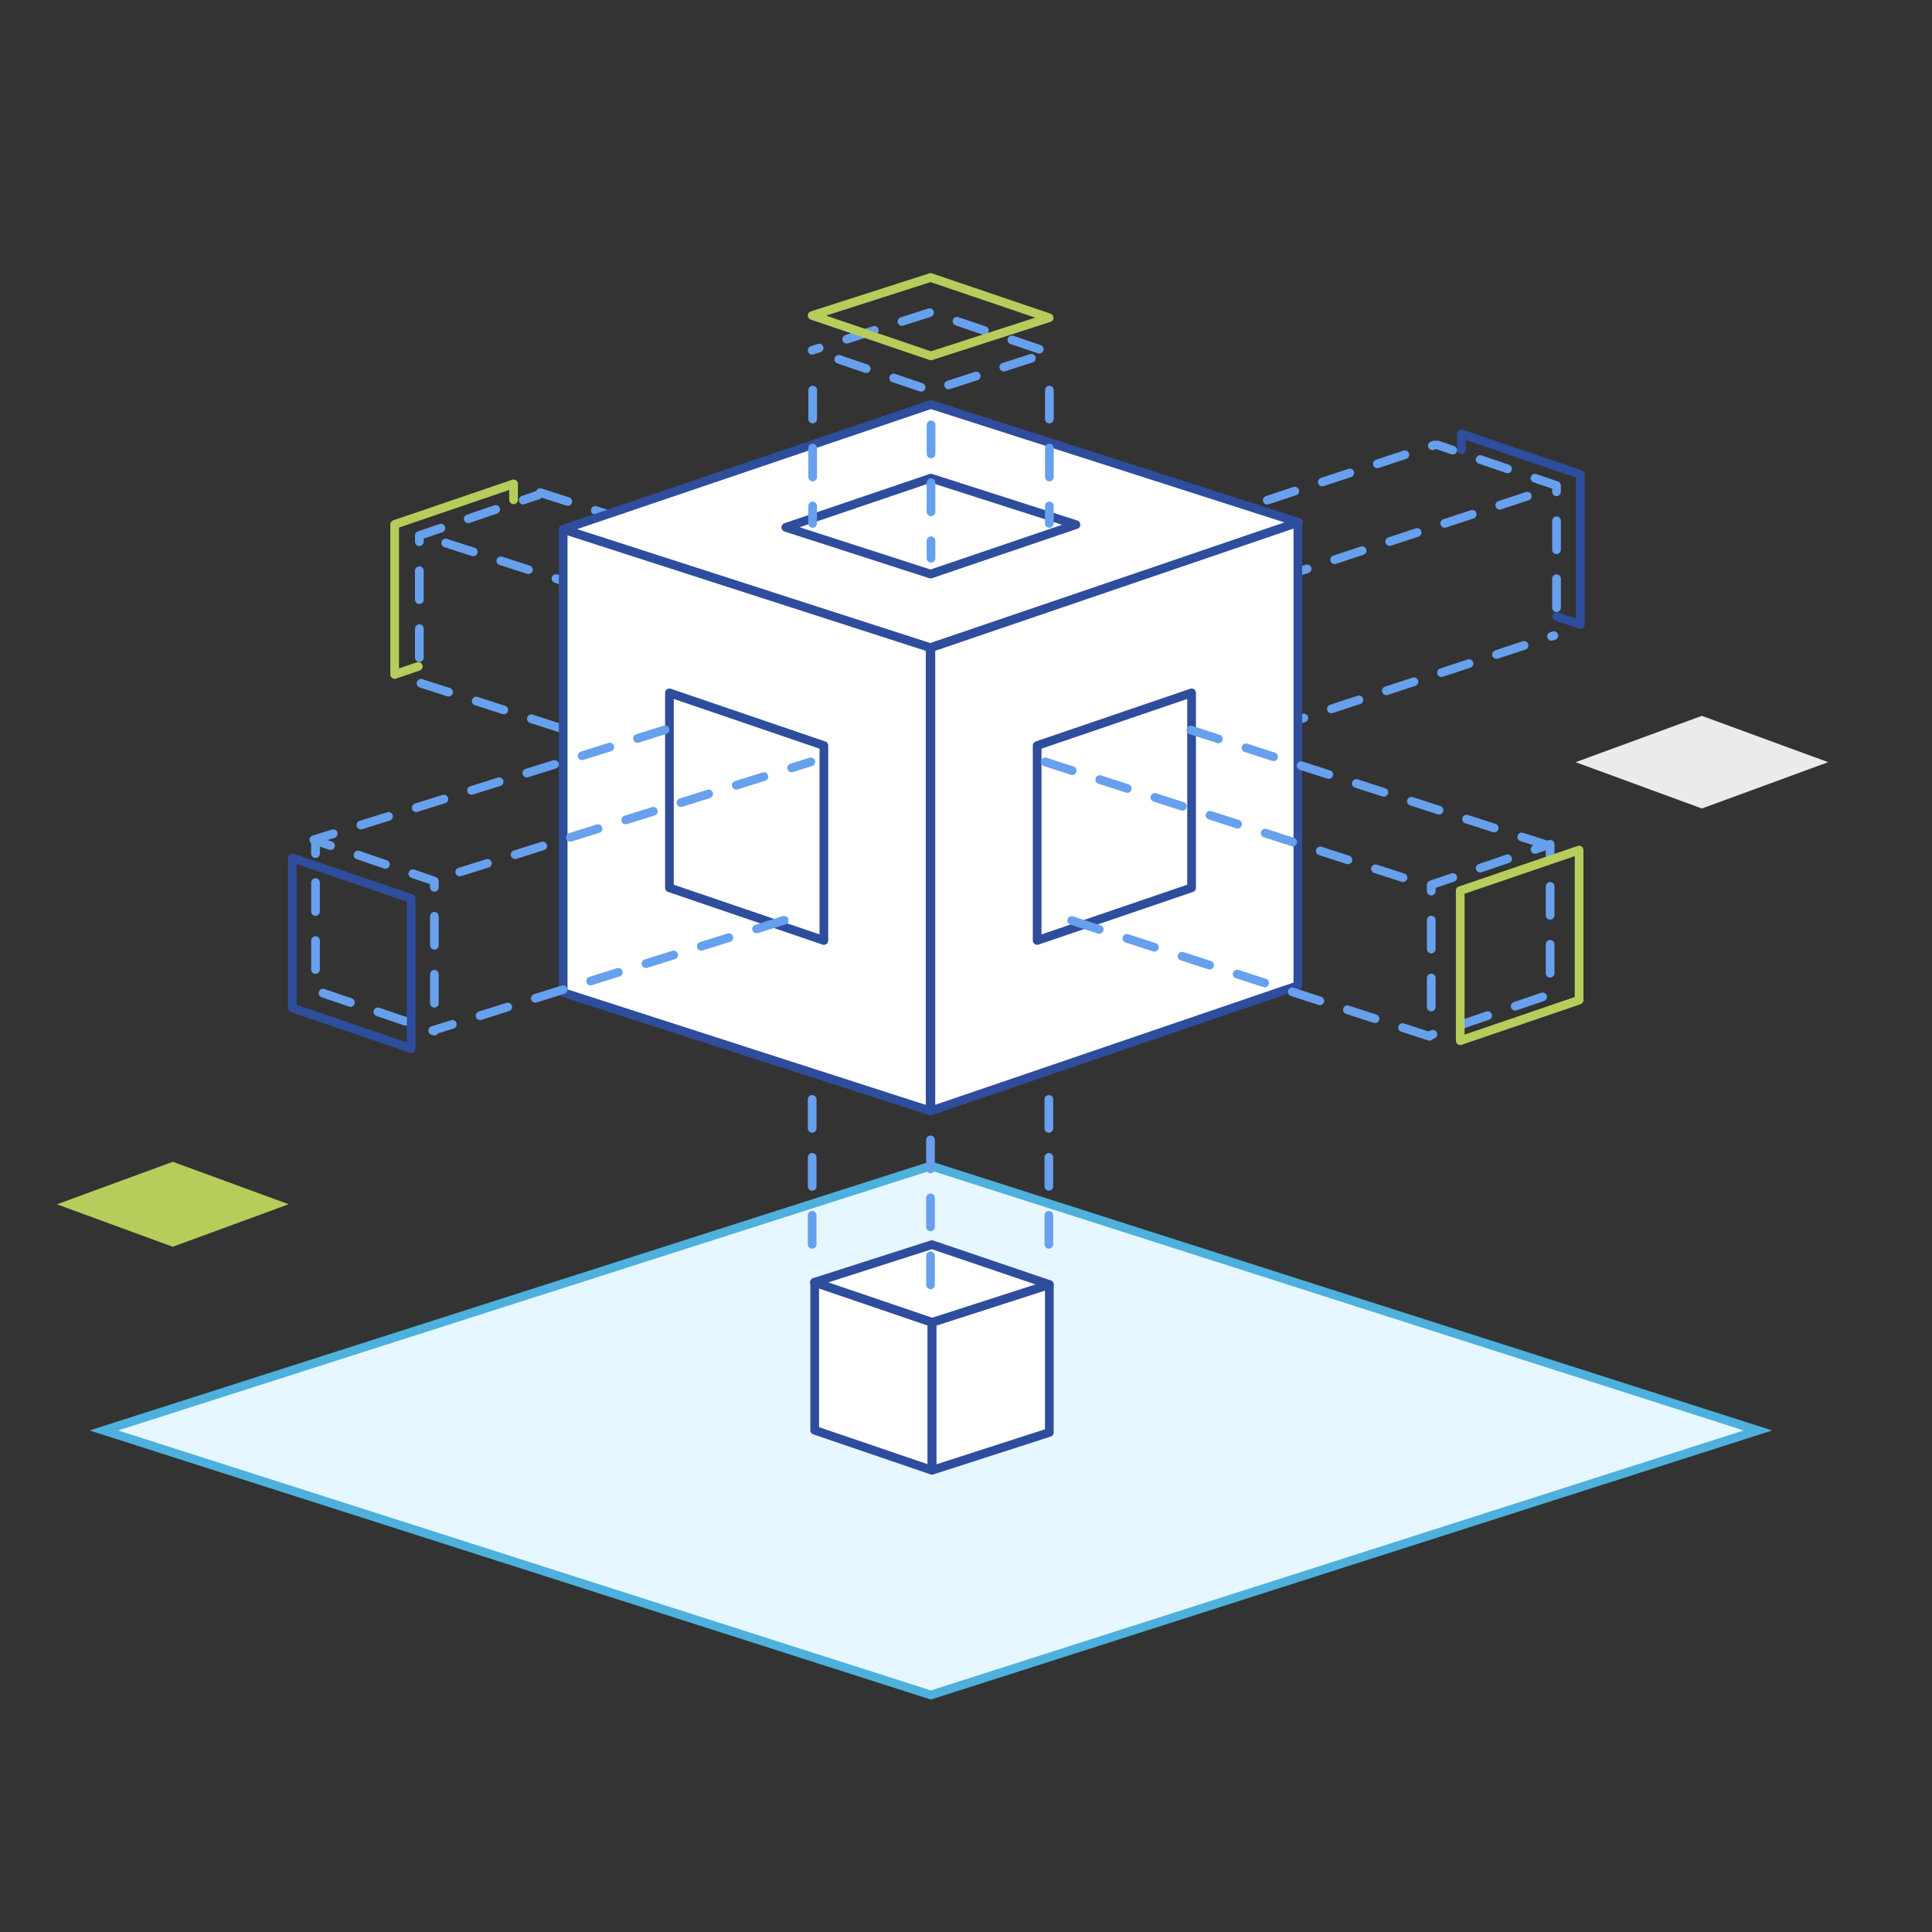 <svg xmlns="http://www.w3.org/2000/svg" viewBox="0 0 500 500" width="500" height="500"
    preserveAspectRatio="xMidYMid meet"
    style="width: 100%; height: 100%; transform: translate3d(0px, 0px, 0px); content-visibility: visible;">
    <rect x="0" y="0" width="500" height="500" fill="#333333" stroke="none"/>
    <defs>
        <clipPath id="__lottie_element_51">
            <rect width="500" height="500" x="0" y="0"></rect>
        </clipPath>
    </defs>
    <g clip-path="url(#__lottie_element_51)">
        <g transform="matrix(1.5,0,0,1.5,23.178,300.553)" opacity="1" style="display: block;">
            <g opacity="1" transform="matrix(1,0,0,1,145.159,46.432)">
                <path fill="rgb(230,247,255)" fill-opacity="1"
                    d=" M0,45.643 C0,45.643 -142.697,-0.001 -142.697,-0.001 C-142.697,-0.001 0,-45.643 0,-45.643 C0,-45.643 142.697,-0.001 142.697,-0.001 C142.697,-0.001 0,45.643 0,45.643z">
                </path>
            </g>
            <g opacity="1" transform="matrix(1,0,0,1,145.159,46.432)">
                <path stroke-linecap="butt" stroke-linejoin="miter" fill-opacity="0" stroke-miterlimit="10"
                    stroke="rgb(78,176,220)" stroke-opacity="1" stroke-width="1.5"
                    d=" M0,45.643 C0,45.643 -142.697,-0.001 -142.697,-0.001 C-142.697,-0.001 0,-45.643 0,-45.643 C0,-45.643 142.697,-0.001 142.697,-0.001 C142.697,-0.001 0,45.643 0,45.643z">
                </path>
            </g>
        </g>
        <g transform="matrix(1.5,0,0,1.5,372.599,106.679)" opacity="1" style="display: block;">
            <g opacity="1" transform="matrix(1,0,0,1,14.004,20.192)">
                <path stroke-linecap="round" stroke-linejoin="round" fill-opacity="0" stroke="rgb(47,77,157)"
                    stroke-opacity="1" stroke-width="1.5"
                    d=" M6.188,15.054 C6.188,15.054 10.254,16.441 10.254,16.441 C10.254,16.441 10.254,-9.446 10.254,-9.446 C10.254,-9.446 -10.254,-16.441 -10.254,-16.441 C-10.254,-16.441 -10.254,-13.688 -10.254,-13.688">
                </path>
            </g>
        </g>
        <g transform="matrix(1.5,0,0,1.5,277.259,120.032)" opacity="1" style="display: block;">
            <g opacity="1" transform="matrix(1,0,0,1,26.398,8.972)">
                <path stroke-linecap="round" stroke-linejoin="round" fill-opacity="0" stroke-dasharray=" 5 5"
                    stroke-dashoffset="85.19" stroke="rgb(103,160,237)" stroke-opacity="1"
                    stroke-width="1.5"
                    d=" M-25.648,8.222 C-25.648,8.222 36.261,-12.218 36.261,-12.218">
                </path>
            </g>
            <g opacity="1" transform="matrix(1,0,0,1,46.97,41.849)">
                <path stroke-linecap="round" stroke-linejoin="round" fill-opacity="0" stroke-dasharray=" 5 5"
                    stroke-dashoffset="85.19" stroke="rgb(103,160,237)" stroke-opacity="1"
                    stroke-width="1.5"
                    d=" M-25.669,8.21 C-25.669,8.21 36.282,-12.206 36.282,-12.206">
                </path>
            </g>
            <g opacity="1" transform="matrix(1,0,0,1,46.97,16.29)">
                <path stroke-linecap="round" stroke-linejoin="round" fill-opacity="0" stroke-dasharray=" 5 5"
                    stroke-dashoffset="85.19" stroke="rgb(103,160,237)" stroke-opacity="1"
                    stroke-width="1.5"
                    d=" M36.261,-12.218 C36.261,-12.218 -25.648,8.222 -25.648,8.222">
                </path>
            </g>
        </g>
        <g transform="matrix(1.5,0,0,1.5,366.434,109.541)" opacity="1" style="display: block;">
            <g opacity="1" transform="matrix(1,0,0,1,14.005,20.192)">
                <path stroke-linecap="round" stroke-linejoin="round" fill-opacity="0" stroke-dasharray=" 5 5"
                    stroke-dashoffset="85.19" stroke="rgb(103,160,237)" stroke-opacity="1"
                    stroke-width="1.5"
                    d=" M10.255,16.441 C10.255,16.441 10.255,-9.445 10.255,-9.445 C10.255,-9.445 -10.255,-16.441 -10.255,-16.441">
                </path>
            </g>
        </g>
        <g transform="matrix(1.5,0,0,1.5,96.517,119.602)" opacity="1" style="display: block;">
            <g opacity="1" transform="matrix(1,0,0,1,14.004,20.192)">
                <path stroke-linecap="round" stroke-linejoin="round" fill-opacity="0" stroke="rgb(182,205,91)"
                    stroke-opacity="1" stroke-width="1.5"
                    d=" M-6.188,15.054 C-6.188,15.054 -10.255,16.441 -10.255,16.441 C-10.255,16.441 -10.255,-9.446 -10.255,-9.446 C-10.255,-9.446 10.255,-16.441 10.255,-16.441 C10.255,-16.441 10.255,-13.688 10.255,-13.688">
                </path>
            </g>
        </g>
        <g transform="matrix(1.5,0,0,1.5,87.673,120.032)" opacity="1" style="display: block;">
            <g opacity="1" transform="matrix(1,0,0,1,46.992,8.972)">
                <path stroke-linecap="round" stroke-linejoin="round" fill-opacity="0" stroke-dasharray=" 5 5"
                    stroke-dashoffset="85.19" stroke="rgb(103,160,237)" stroke-opacity="1"
                    stroke-width="1.5"
                    d=" M25.648,8.222 C25.648,8.222 -12.55,-4.102 -12.55,-4.102">
                </path>
            </g>
            <g opacity="1" transform="matrix(1,0,0,1,26.419,41.849)">
                <path stroke-linecap="round" stroke-linejoin="round" fill-opacity="0" stroke-dasharray=" 5 5"
                    stroke-dashoffset="85.19" stroke="rgb(103,160,237)" stroke-opacity="1"
                    stroke-width="1.5"
                    d=" M25.669,8.21 C25.669,8.21 -12.571,-4.09 -12.571,-4.09">
                </path>
            </g>
            <g opacity="1" transform="matrix(1,0,0,1,26.419,16.29)">
                <path stroke-linecap="round" stroke-linejoin="round" fill-opacity="0" stroke-dasharray=" 5 5"
                    stroke-dashoffset="85.19" stroke="rgb(103,160,237)" stroke-opacity="1"
                    stroke-width="1.5"
                    d=" M-12.55,-4.102 C-12.55,-4.102 25.648,8.222 25.648,8.222">
                </path>
            </g>
        </g>
        <g transform="matrix(1.5,0,0,1.5,102.9,122.464)" opacity="1" style="display: block;">
            <g opacity="1" transform="matrix(1,0,0,1,14.004,20.192)">
                <path stroke-linecap="round" stroke-linejoin="round" fill-opacity="0" stroke-dasharray=" 5 5"
                    stroke-dashoffset="85.19" stroke="rgb(103,160,237)" stroke-opacity="1"
                    stroke-width="1.5"
                    d=" M-10.255,16.441 C-10.255,16.441 -10.255,-9.445 -10.255,-9.445 C-10.255,-9.445 10.255,-16.441 10.255,-16.441">
                </path>
            </g>
        </g>
        <g transform="matrix(1.5,0,0,1.5,205.156,316.487)" opacity="1" style="display: block;">
            <g opacity="1" transform="matrix(1,0,0,1,13.902,26.462)">
                <path fill="rgb(255,255,255)" fill-opacity="1"
                    d=" M10.111,16.21 C10.111,16.21 10.111,-9.311 10.111,-9.311 C10.111,-9.311 -10.111,-16.21 -10.111,-16.21 C-10.111,-16.21 -10.111,9.312 -10.111,9.312 C-10.111,9.312 10.111,16.21 10.111,16.21z">
                </path>
                <path stroke-linecap="round" stroke-linejoin="round" fill-opacity="0" stroke="rgb(47,77,157)"
                    stroke-opacity="1" stroke-width="1.5"
                    d=" M10.111,16.21 C10.111,16.21 10.111,-9.311 10.111,-9.311 C10.111,-9.311 -10.111,-16.21 -10.111,-16.21 C-10.111,-16.21 -10.111,9.312 -10.111,9.312 C-10.111,9.312 10.111,16.21 10.111,16.21z">
                </path>
            </g>
            <g opacity="1" transform="matrix(1,0,0,1,34.165,26.652)">
                <path fill="rgb(255,255,255)" fill-opacity="1"
                    d=" M-10.11,16.021 C-10.11,16.021 -10.11,-9.501 -10.11,-9.501 C-10.11,-9.501 10.11,-16.021 10.11,-16.021 C10.11,-16.021 10.11,9.5 10.11,9.5 C10.11,9.5 -10.11,16.021 -10.11,16.021z">
                </path>
                <path stroke-linecap="round" stroke-linejoin="round" fill-opacity="0" stroke="rgb(47,77,157)"
                    stroke-opacity="1" stroke-width="1.5"
                    d=" M-10.11,16.021 C-10.11,16.021 -10.11,-9.501 -10.11,-9.501 C-10.11,-9.501 10.11,-16.021 10.11,-16.021 C10.11,-16.021 10.11,9.5 10.11,9.5 C10.11,9.5 -10.11,16.021 -10.11,16.021z">
                </path>
            </g>
            <g opacity="1" transform="matrix(1,0,0,1,24.012,10.45)">
                <path fill="rgb(255,255,255)" fill-opacity="1"
                    d=" M-20.22,-0.198 C-20.22,-0.198 0.042,6.7 0.042,6.7 C0.042,6.7 20.263,0.181 20.263,0.181 C20.263,0.181 0,-6.7 0,-6.7 C0,-6.7 -20.263,-0.204 -20.263,-0.204">
                </path>
                <path stroke-linecap="round" stroke-linejoin="round" fill-opacity="0" stroke="rgb(47,77,157)"
                    stroke-opacity="1" stroke-width="1.5"
                    d=" M-20.22,-0.198 C-20.22,-0.198 0.042,6.7 0.042,6.7 C0.042,6.7 20.263,0.181 20.263,0.181 C20.263,0.181 0,-6.7 0,-6.7 C0,-6.7 -20.263,-0.204 -20.263,-0.204">
                </path>
            </g>
        </g>
        <g transform="matrix(1.5,0,0,1.5,209.061,276.184)" opacity="1" style="display: block;">
            <g opacity="1" transform="matrix(1,0,0,1,0,0)">
                <path stroke-linecap="round" stroke-linejoin="round" fill-opacity="0" stroke-dasharray=" 5 5"
                    stroke-dashoffset="85.19" stroke="rgb(103,160,237)" stroke-opacity="1"
                    stroke-width="1.5"
                    d=" M41.588,0.75 C41.588,0.75 41.588,34.933 41.588,34.933">
                </path>
            </g>
            <g opacity="1" transform="matrix(1,0,0,1,0,0)">
                <path stroke-linecap="round" stroke-linejoin="round" fill-opacity="0" stroke-dasharray=" 5 5"
                    stroke-dashoffset="85.19" stroke="rgb(103,160,237)" stroke-opacity="1"
                    stroke-width="1.5" d=" M0.75,0.75 C0.75,0.75 0.75,34.933 0.75,34.933">
                </path>
            </g>
            <g opacity="1" transform="matrix(1,0,0,1,0,0)">
                <path stroke-linecap="round" stroke-linejoin="round" fill-opacity="0" stroke-dasharray=" 5 5"
                    stroke-dashoffset="85.19" stroke="rgb(103,160,237)" stroke-opacity="1"
                    stroke-width="1.5"
                    d=" M21.169,7.741 C21.169,7.741 21.169,41.924 21.169,41.924">
                </path>
            </g>
        </g>
        <g transform="matrix(1.5,0,0,1.5,140.126,99.061)" opacity="1" style="display: block;">
            <g opacity="1" transform="matrix(1,0,0,1,67.192,24.729)">
                <path fill="rgb(255,255,255)" fill-opacity="1"
                    d=" M-63.442,0.548 C-63.442,0.548 0,-20.979 0,-20.979 C0,-20.979 63.442,-0.637 63.442,-0.637 C63.442,-0.637 -0.13,20.979 -0.13,20.979 C-0.13,20.979 -63.442,0.548 -63.442,0.548z">
                </path>
                <path stroke-linecap="round" stroke-linejoin="round" fill-opacity="0" stroke="rgb(47,77,157)"
                    stroke-opacity="1" stroke-width="1.5"
                    d=" M-63.442,0.548 C-63.442,0.548 0,-20.979 0,-20.979 C0,-20.979 63.442,-0.637 63.442,-0.637 C63.442,-0.637 -0.13,20.979 -0.13,20.979 C-0.13,20.979 -63.442,0.548 -63.442,0.548z">
                </path>
            </g>
            <g opacity="1" transform="matrix(1,0,0,1,67.192,24.729)">
                <path fill="rgb(255,255,255)" fill-opacity="1"
                    d=" M-25.033,0.216 C-25.033,0.216 0,-8.278 0,-8.278 C0,-8.278 25.033,-0.252 25.033,-0.252 C25.033,-0.252 -0.052,8.278 -0.052,8.278 C-0.052,8.278 -25.033,0.216 -25.033,0.216z">
                </path>
                <path stroke-linecap="round" stroke-linejoin="round" fill-opacity="0" stroke="rgb(47,77,157)"
                    stroke-opacity="1" stroke-width="1.5"
                    d=" M-25.033,0.216 C-25.033,0.216 0,-8.278 0,-8.278 C0,-8.278 25.033,-0.252 25.033,-0.252 C25.033,-0.252 -0.052,8.278 -0.052,8.278 C-0.052,8.278 -25.033,0.216 -25.033,0.216z">
                </path>
            </g>
            <g opacity="1" transform="matrix(1,0,0,1,98.848,74.864)">
                <path fill="rgb(255,255,255)" fill-opacity="1"
                    d=" M-31.656,50.755 C-31.656,50.755 -31.656,-29.156 -31.656,-29.156 C-31.656,-29.156 31.656,-50.755 31.656,-50.755 C31.656,-50.755 31.656,29.156 31.656,29.156 C31.656,29.156 -31.656,50.755 -31.656,50.755z">
                </path>
                <path stroke-linecap="round" stroke-linejoin="round" fill-opacity="0" stroke="rgb(47,77,157)"
                    stroke-opacity="1" stroke-width="1.5"
                    d=" M-31.656,50.755 C-31.656,50.755 -31.656,-29.156 -31.656,-29.156 C-31.656,-29.156 31.656,-50.755 31.656,-50.755 C31.656,-50.755 31.656,29.156 31.656,29.156 C31.656,29.156 -31.656,50.755 -31.656,50.755z">
                </path>
            </g>
            <g opacity="1" transform="matrix(1,0,0,1,35.406,75.456)">
                <path fill="rgb(255,255,255)" fill-opacity="1"
                    d=" M31.656,50.162 C31.656,50.162 31.656,-29.748 31.656,-29.748 C31.656,-29.748 -31.656,-50.162 -31.656,-50.162 C-31.656,-50.162 -31.656,29.749 -31.656,29.749 C-31.656,29.749 31.656,50.162 31.656,50.162z">
                </path>
                <path stroke-linecap="round" stroke-linejoin="round" fill-opacity="0" stroke="rgb(47,77,157)"
                    stroke-opacity="1" stroke-width="1.5"
                    d=" M31.656,50.162 C31.656,50.162 31.656,-29.748 31.656,-29.748 C31.656,-29.748 -31.656,-50.162 -31.656,-50.162 C-31.656,-50.162 -31.656,29.749 -31.656,29.749 C-31.656,29.749 31.656,50.162 31.656,50.162z">
                </path>
            </g>
            <g opacity="1" transform="matrix(1,0,0,1,98.849,74.864)">
                <path fill="rgb(255,255,255)" fill-opacity="1"
                    d=" M-13.323,21.361 C-13.323,21.361 -13.323,-12.27 -13.323,-12.27 C-13.323,-12.27 13.323,-21.361 13.323,-21.361 C13.323,-21.361 13.323,12.271 13.323,12.271 C13.323,12.271 -13.323,21.361 -13.323,21.361z">
                </path>
                <path stroke-linecap="round" stroke-linejoin="round" fill-opacity="0" stroke="rgb(47,77,157)"
                    stroke-opacity="1" stroke-width="1.5"
                    d=" M-13.323,21.361 C-13.323,21.361 -13.323,-12.27 -13.323,-12.27 C-13.323,-12.27 13.323,-21.361 13.323,-21.361 C13.323,-21.361 13.323,12.271 13.323,12.271 C13.323,12.271 -13.323,21.361 -13.323,21.361z">
                </path>
            </g>
            <g opacity="1" transform="matrix(1,0,0,1,35.406,74.864)">
                <path fill="rgb(255,255,255)" fill-opacity="1"
                    d=" M13.323,21.361 C13.323,21.361 13.323,-12.27 13.323,-12.27 C13.323,-12.27 -13.323,-21.361 -13.323,-21.361 C-13.323,-21.361 -13.323,12.271 -13.323,12.271 C-13.323,12.271 13.323,21.361 13.323,21.361z">
                </path>
                <path stroke-linecap="round" stroke-linejoin="round" fill-opacity="0" stroke="rgb(47,77,157)"
                    stroke-opacity="1" stroke-width="1.5"
                    d=" M13.323,21.361 C13.323,21.361 13.323,-12.27 13.323,-12.27 C13.323,-12.27 -13.323,-21.361 -13.323,-21.361 C-13.323,-21.361 -13.323,12.271 -13.323,12.271 C-13.323,12.271 13.323,21.361 13.323,21.361z">
                </path>
            </g>
        </g>
        <g transform="matrix(1.5,0,0,1.5,399.928,182.153)" opacity="1" style="display: block;">
            <g opacity="1" transform="matrix(1,0,0,1,27.01,10.064)">
                <path fill="rgb(235,235,235)" fill-opacity="1"
                    d=" M0,7.991 C0,7.991 -21.788,0.001 -21.788,0.001 C-21.788,0.001 0,-7.991 0,-7.991 C0,-7.991 21.788,0.001 21.788,0.001 C21.788,0.001 0,7.991 0,7.991z">
                </path>
            </g>
        </g>
        <g transform="matrix(1.35,0,0,1.35,14.428,300.329)"
            opacity="1" style="display: block;">
            <g opacity="1" transform="matrix(1,0,0,1,22.446,8.391)">
                <path fill="rgb(182,205,91)" fill-opacity="1"
                    d=" M-0.026,8.151 C-0.026,8.151 -22.222,0.012 -22.222,0.012 C-22.222,0.012 -0.001,-8.14 -0.001,-8.14 C-0.001,-8.14 22.197,0.001 22.197,0.001 C22.197,0.001 -0.026,8.151 -0.026,8.151z">
                </path>
            </g>
        </g>
        <g transform="matrix(1.5,0,0,1.5,269.367,185.583)" opacity="1" style="display: block;">
            <g opacity="1" transform="matrix(1,0,0,1,43.273,47.219)">
                <path stroke-linecap="round" stroke-linejoin="round" fill-opacity="0" stroke-dasharray=" 5 5"
                    stroke-dashoffset="85.19" stroke="rgb(103,160,237)" stroke-opacity="1"
                    stroke-width="1.5"
                    d=" M-42.523,-13.604 C-42.523,-13.604 23.794,7.86 23.794,7.86">
                </path>
            </g>
            <g opacity="1" transform="matrix(1,0,0,1,63.846,14.341)">
                <path stroke-linecap="round" stroke-linejoin="round" fill-opacity="0" stroke-dasharray=" 5 5"
                    stroke-dashoffset="85.19" stroke="rgb(103,160,237)" stroke-opacity="1"
                    stroke-width="1.5"
                    d=" M-42.544,-13.592 C-42.544,-13.592 23.815,7.848 23.815,7.848">
                </path>
            </g>
            <g opacity="1" transform="matrix(1,0,0,1,43.273,21.332)">
                <path stroke-linecap="round" stroke-linejoin="round" fill-opacity="0" stroke-dasharray=" 5 5"
                    stroke-dashoffset="85.19" stroke="rgb(103,160,237)" stroke-opacity="1"
                    stroke-width="1.5"
                    d=" M23.794,7.86 C23.794,7.86 -42.523,-13.604 -42.523,-13.604">
                </path>
            </g>
        </g>
        <g transform="matrix(1.5,0,0,1.5,364.781,212.875)" opacity="1" style="display: block;">
            <g opacity="1" transform="matrix(1,0,0,1,14.004,20.192)">
                <path stroke-linecap="round" stroke-linejoin="round" fill-opacity="0" stroke-dasharray=" 5 5"
                    stroke-dashoffset="85.19" stroke="rgb(103,160,237)" stroke-opacity="1"
                    stroke-width="1.5"
                    d=" M-10.254,16.442 C-10.254,16.442 -10.254,-9.445 -10.254,-9.445 C-10.254,-9.445 10.254,-16.442 10.254,-16.442 C10.254,-16.442 10.254,9.445 10.254,9.445 C10.254,9.445 -10.254,16.442 -10.254,16.442z">
                </path>
            </g>
        </g>
        <g transform="matrix(1.5,0,0,1.5,372.281,214.375)" opacity="1" style="display: block;">
            <g opacity="1" transform="matrix(1,0,0,1,14.004,20.192)">
                <path stroke-linecap="round" stroke-linejoin="round" fill-opacity="0" stroke="rgb(182,205,91)"
                    stroke-opacity="1" stroke-width="1.5"
                    d=" M-10.254,16.442 C-10.254,16.442 -10.254,-9.445 -10.254,-9.445 C-10.254,-9.445 10.254,-16.442 10.254,-16.442 C10.254,-16.442 10.254,9.445 10.254,9.445 C10.254,9.445 -10.254,16.442 -10.254,16.442z">
                </path>
            </g>
        </g>
        <g transform="matrix(1.5,0,0,1.5,100.881,185.583)" opacity="1" style="display: block;">
            <g opacity="1" transform="matrix(1,0,0,1,46.991,41.838)">
                <path stroke-linecap="round" stroke-linejoin="round" fill-opacity="0" stroke-dasharray=" 5 5"
                    stroke-dashoffset="85.19" stroke="rgb(103,160,237)" stroke-opacity="1"
                    stroke-width="1.5"
                    d=" M25.648,-8.222 C25.648,-8.222 -39.507,12.218 -39.507,12.218">
                </path>
            </g>
            <g opacity="1" transform="matrix(1,0,0,1,26.419,8.96)">
                <path stroke-linecap="round" stroke-linejoin="round" fill-opacity="0" stroke-dasharray=" 5 5"
                    stroke-dashoffset="85.19" stroke="rgb(103,160,237)" stroke-opacity="1"
                    stroke-width="1.5"
                    d=" M25.669,-8.211 C25.669,-8.211 -39.528,12.207 -39.528,12.207">
                </path>
            </g>
            <g opacity="1" transform="matrix(1,0,0,1,46.991,15.951)">
                <path stroke-linecap="round" stroke-linejoin="round" fill-opacity="0" stroke-dasharray=" 5 5"
                    stroke-dashoffset="85.19" stroke="rgb(103,160,237)" stroke-opacity="1"
                    stroke-width="1.5"
                    d=" M-39.507,12.218 C-39.507,12.218 25.648,-8.222 25.648,-8.222">
                </path>
            </g>
        </g>
        <g transform="matrix(1.5,0,0,1.5,76.029,211.904)" opacity="1" style="display: block;">
            <g opacity="1" transform="matrix(1,0,0,1,14.005,20.191)">
                <path stroke-linecap="round" stroke-linejoin="round" fill-opacity="0" stroke-dasharray=" 5 5"
                    stroke-dashoffset="85.19" stroke="rgb(103,160,237)" stroke-opacity="1"
                    stroke-width="1.5"
                    d=" M10.255,16.441 C10.255,16.441 10.255,-9.444 10.255,-9.444 C10.255,-9.444 -10.255,-16.441 -10.255,-16.441 C-10.255,-16.441 -10.255,9.446 -10.255,9.446 C-10.255,9.446 10.255,16.441 10.255,16.441z">
                </path>
            </g>
        </g>
        <g transform="matrix(1.5,0,0,1.5,70.029,216.404)" opacity="1" style="display: block;">
            <g opacity="1" transform="matrix(1,0,0,1,14.005,20.191)">
                <path stroke-linecap="round" stroke-linejoin="round" fill-opacity="0" stroke="rgb(47,77,157)"
                    stroke-opacity="1" stroke-width="1.5"
                    d=" M10.255,16.441 C10.255,16.441 10.255,-9.444 10.255,-9.444 C10.255,-9.444 -10.255,-16.441 -10.255,-16.441 C-10.255,-16.441 -10.255,9.446 -10.255,9.446 C-10.255,9.446 10.255,16.441 10.255,16.441z">
                </path>
            </g>
        </g>
        <g transform="matrix(1.5,0,0,1.5,209.186,83.056)" opacity="1" style="display: block;">
            <g opacity="1" transform="matrix(1,0,0,1,0,0)">
                <path stroke-linecap="round" stroke-linejoin="round" fill-opacity="0" stroke-dasharray=" 5 5"
                    stroke-dashoffset="85.19" stroke="rgb(103,160,237)" stroke-opacity="1"
                    stroke-width="1.5"
                    d=" M0.762,7.118 C0.762,7.118 0.75,34.932 0.75,34.932">
                </path>
            </g>
            <g opacity="1" transform="matrix(1,0,0,1,0,0)">
                <path stroke-linecap="round" stroke-linejoin="round" fill-opacity="0" stroke-dasharray=" 5 5"
                    stroke-dashoffset="85.19" stroke="rgb(103,160,237)" stroke-opacity="1"
                    stroke-width="1.5"
                    d=" M41.6,7.118 C41.6,7.118 41.588,34.932 41.588,34.932">
                </path>
            </g>
            <g opacity="1" transform="matrix(1,0,0,1,0,0)">
                <path stroke-linecap="round" stroke-linejoin="round" fill-opacity="0" stroke-dasharray=" 5 5"
                    stroke-dashoffset="85.19" stroke="rgb(103,160,237)" stroke-opacity="1"
                    stroke-width="1.5"
                    d=" M21.181,13.127 C21.181,13.127 21.169,40.941 21.169,40.941">
                </path>
            </g>
        </g>
        <g transform="matrix(1.5,0,0,1.5,204.561,75.198)" opacity="1" style="display: block;">
            <g opacity="1" transform="matrix(1,0,0,1,24.19,10.509)">
                <path stroke-linecap="round" stroke-linejoin="round" fill-opacity="0" stroke-dasharray=" 5 5"
                    stroke-dashoffset="85.19" stroke="rgb(103,160,237)" stroke-opacity="1"
                    stroke-width="1.5"
                    d=" M-20.398,-0.199 C-20.398,-0.199 0.042,6.759 0.042,6.759 C0.042,6.759 20.44,0.183 20.44,0.183 C20.44,0.183 0,-6.759 0,-6.759 C0,-6.759 -20.44,-0.204 -20.44,-0.204">
                </path>
            </g>
        </g>
        <g transform="matrix(1.5,0,0,1.5,204.561,66.198)" opacity="1" style="display: block;">
            <g opacity="1" transform="matrix(1,0,0,1,24.19,10.509)">
                <path stroke-linecap="round" stroke-linejoin="round" fill-opacity="0" stroke="rgb(182,205,91)"
                    stroke-opacity="1" stroke-width="1.5"
                    d=" M-20.398,-0.199 C-20.398,-0.199 0.042,6.759 0.042,6.759 C0.042,6.759 20.44,0.183 20.44,0.183 C20.44,0.183 0,-6.759 0,-6.759 C0,-6.759 -20.44,-0.204 -20.44,-0.204">
                </path>
            </g>
        </g>
    </g>
</svg>